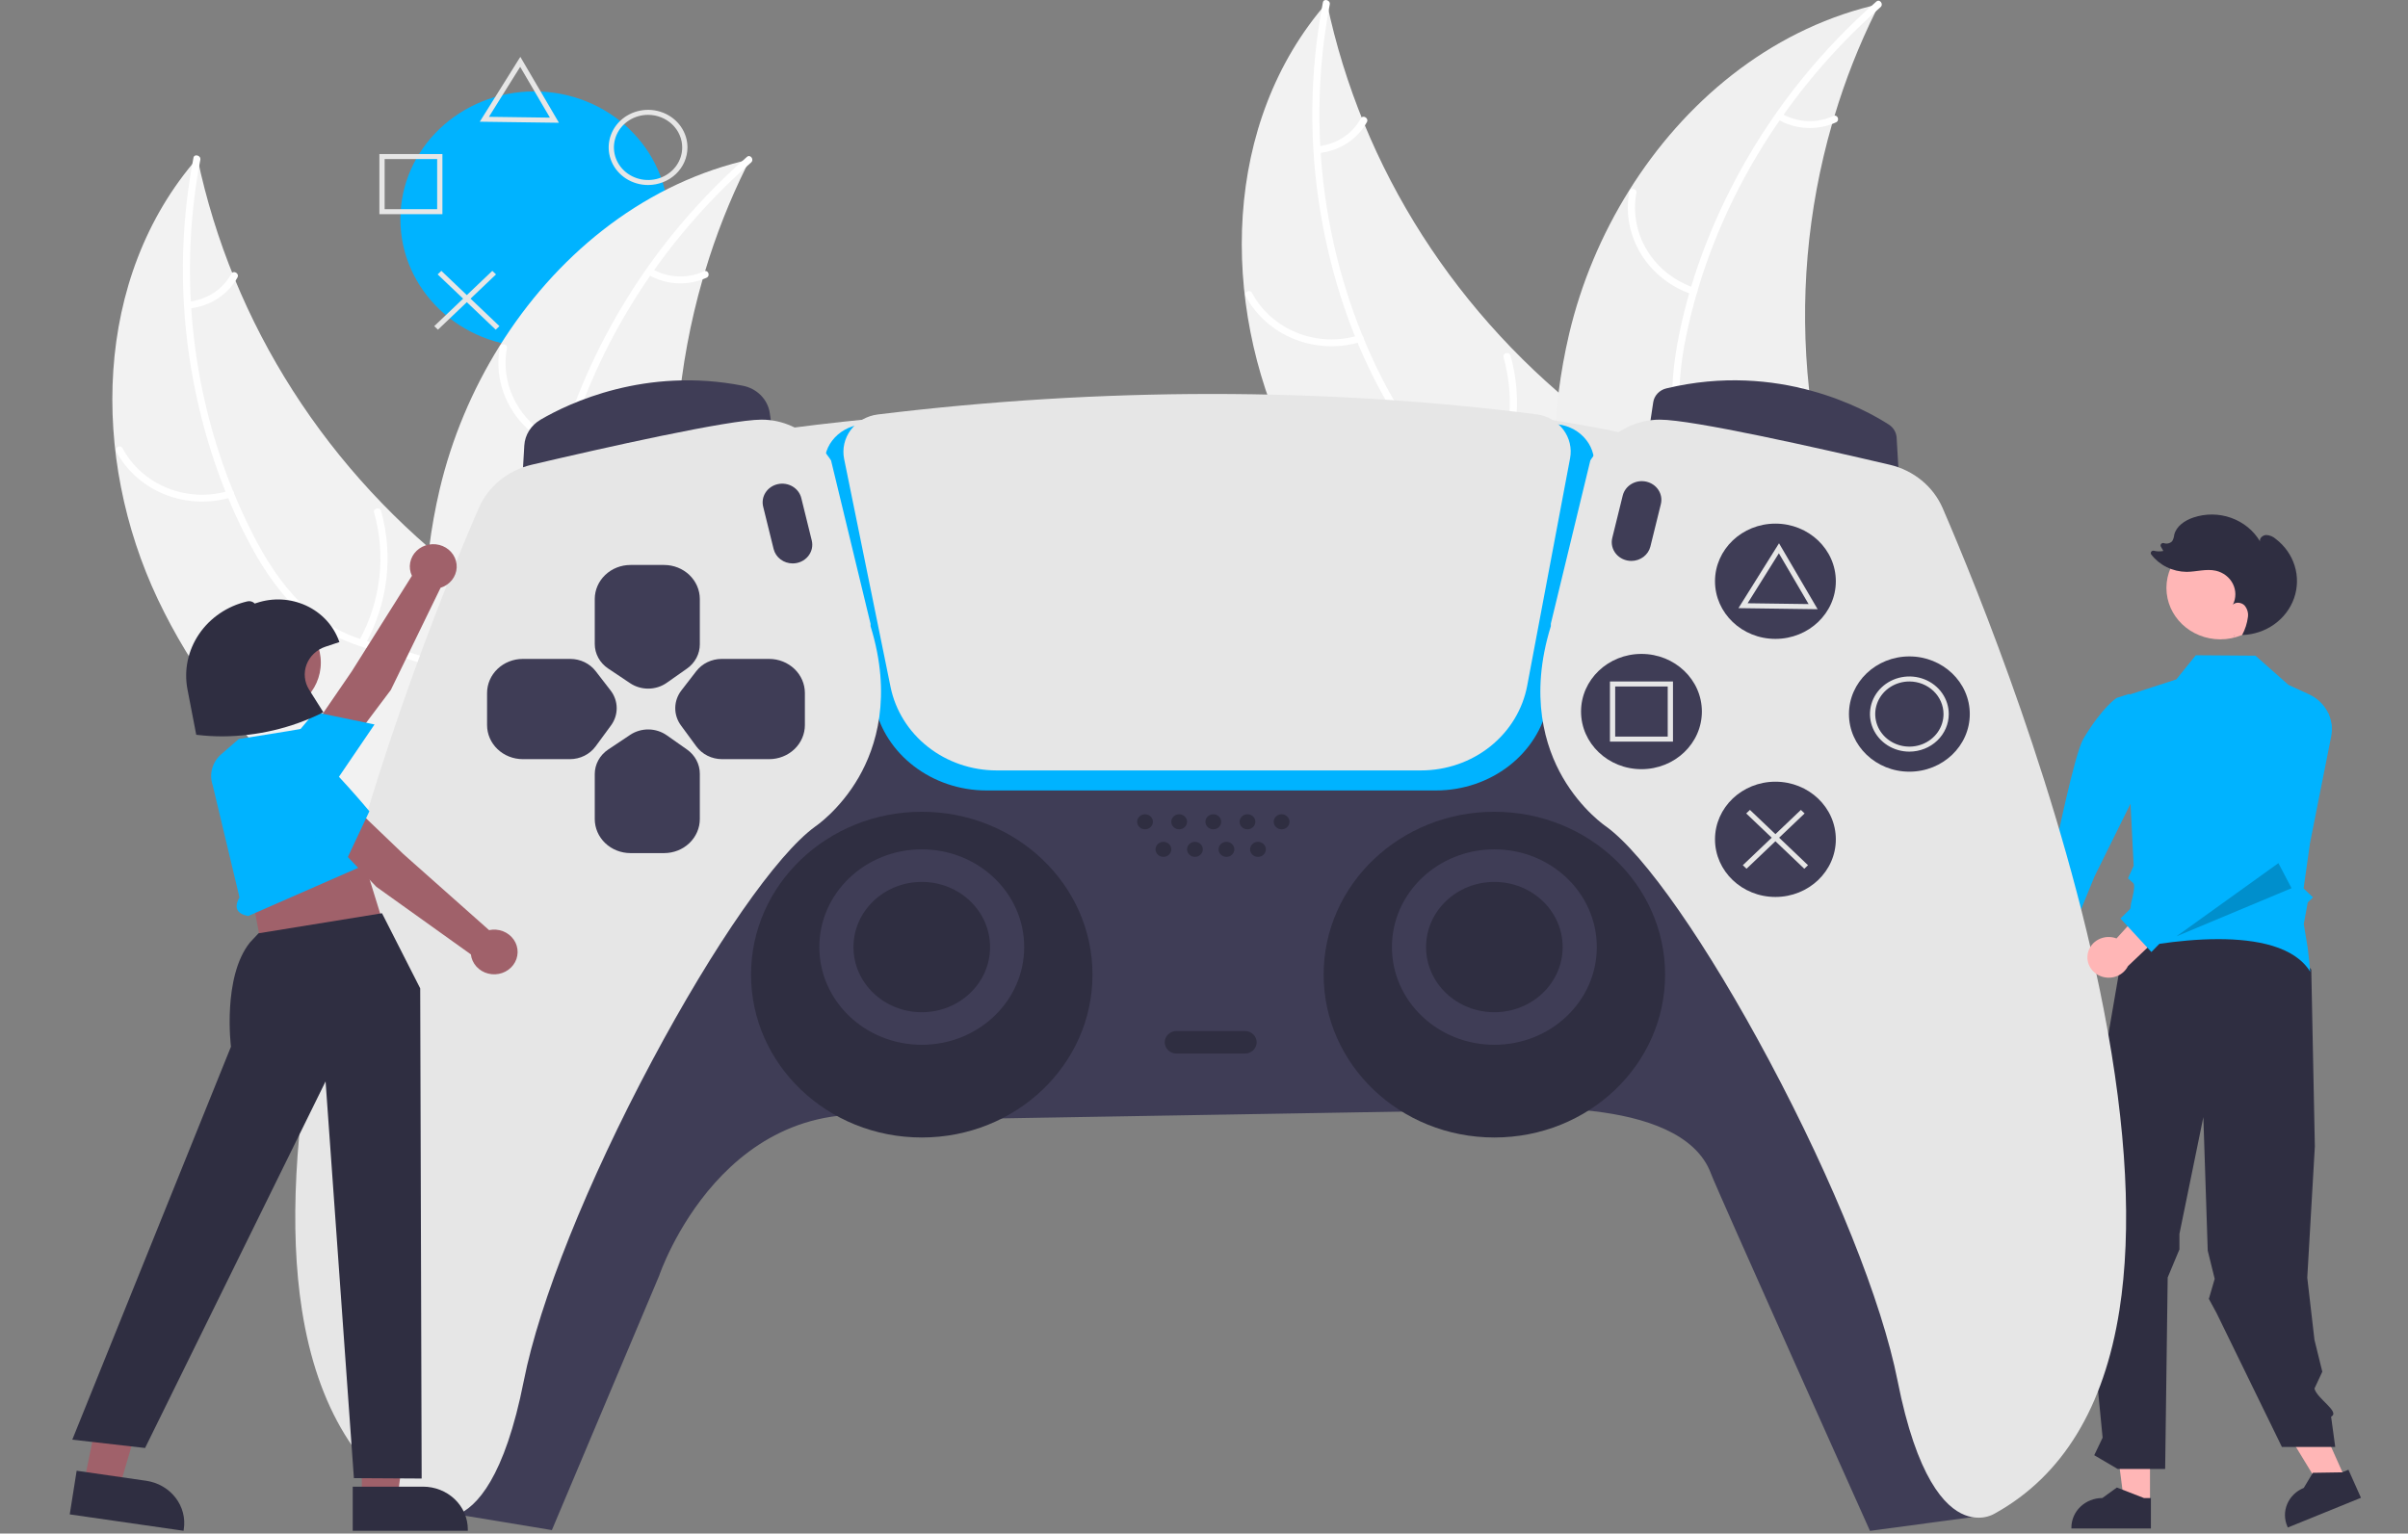 <svg width="416" height="265" viewBox="0 0 416 265" fill="none" xmlns="http://www.w3.org/2000/svg">
<rect x="0" y="0" width="416" height="265" fill="#808080" stroke="none"/>
<g clip-path="url(#clip0_11_2)">
<path d="M405.376 255.97L401.268 257.64L392.56 243.316L398.624 240.85L405.376 255.97Z" fill="#FFB6B6"/>
<path d="M371.427 259.68L366.961 259.679L364.837 243.244H371.428L371.427 259.68Z" fill="#FFB6B6"/>
<path d="M371.584 264.125L357.851 264.124V263.959C357.851 262.606 358.415 261.309 359.417 260.352C360.419 259.396 361.779 258.859 363.196 258.859H363.197L365.705 257.043L370.385 258.859L371.584 258.859L371.584 264.125Z" fill="#2F2E41"/>
<path d="M407.875 258.816L395.241 263.953L395.173 263.8C394.617 262.556 394.602 261.152 395.132 259.897C395.661 258.642 396.691 257.639 397.995 257.109L397.995 257.109L399.556 254.5L404.608 254.42L405.711 253.971L407.875 258.816Z" fill="#2F2E41"/>
<path d="M367.046 162.407L360.259 201.84L362.106 207.716L359.682 211.878L363.242 248.427L361.797 251.462L365.834 253.837H374.048L374.484 220.749L376.513 215.891V213.214L380.644 193.038L381.404 216.117L382.606 220.982L381.596 224.447L382.915 226.874L394.216 250.029H403.427L402.715 244.792C404.365 243.995 400.237 241.665 399.841 239.941L401.197 237.03L399.841 231.53L398.597 220.783L399.908 198.097L399.291 167.549C396.199 163.593 392.768 160.542 388.516 159.687L367.046 162.407Z" fill="#2F2E41"/>
<path d="M383.574 110.477C388.715 110.477 392.883 106.501 392.883 101.595C392.883 96.69 388.715 92.714 383.574 92.714C378.433 92.714 374.266 96.69 374.266 101.595C374.266 106.501 378.433 110.477 383.574 110.477Z" fill="#FFB6B6"/>
<path d="M345.197 171.724C345.081 171.225 345.081 170.708 345.197 170.21C345.313 169.711 345.542 169.242 345.868 168.837C346.195 168.432 346.61 168.1 347.086 167.865C347.561 167.629 348.085 167.496 348.62 167.475L352.369 155.581L356.704 160.536L352.479 171.071C352.457 171.931 352.105 172.753 351.49 173.382C350.875 174.011 350.039 174.403 349.142 174.484C348.244 174.564 347.347 174.328 346.62 173.819C345.893 173.311 345.386 172.565 345.197 171.724Z" fill="#FFB6B6"/>
<path d="M369.52 122.836L367.84 119.907L365.674 120.597C365.674 120.597 363.284 122.068 359.937 127.625C358.389 130.195 355.042 146.674 355.042 146.674L347.22 166.438L355.194 167.724L361.849 151.437L369.563 135.85L369.52 122.836Z" fill="#00B3FF"/>
<path d="M383.229 162.283C389.783 162.283 396.396 163.514 399.104 167.916C399.033 166.959 398.856 165.299 398.671 163.777L397.994 159.686L398.68 155.935L399.588 155.069L397.962 153.518L399.071 145.688L402.731 127.242C403.018 125.791 402.794 124.29 402.094 122.973C401.395 121.656 400.259 120.596 398.862 119.959L395.346 118.345L389.647 113.301L379.336 113.227L375.973 117.4L367.118 120.27L368.605 149.608L367.63 151.777C367.849 151.968 368.309 152.377 368.559 152.641C368.912 153.013 368.462 154.931 368.163 156.041L367.751 158.999L369.047 159.882L367.363 161.78L367.026 164.189C368.698 163.812 375.927 162.283 383.229 162.283Z" fill="#00B3FF"/>
<path d="M385.956 110.042C385.995 109.959 386.035 109.875 386.074 109.791C386.059 109.791 386.044 109.793 386.029 109.794L385.956 110.042Z" fill="#2F2E41"/>
<path d="M393.141 93.118C392.699 92.72 392.125 92.483 391.518 92.448C390.917 92.467 390.306 92.985 390.431 93.548C389.325 91.68 387.565 90.243 385.46 89.49C383.355 88.737 381.04 88.715 378.919 89.429C377.423 89.933 375.956 90.94 375.613 92.418C375.579 92.806 375.458 93.182 375.257 93.521C375.083 93.702 374.858 93.831 374.608 93.891C374.359 93.952 374.096 93.941 373.853 93.861L373.838 93.857C373.754 93.829 373.665 93.827 373.58 93.849C373.495 93.871 373.419 93.917 373.362 93.981C373.304 94.045 373.268 94.123 373.259 94.207C373.249 94.29 373.265 94.375 373.306 94.449L373.73 95.202C373.196 95.316 372.642 95.305 372.114 95.169C372.026 95.147 371.933 95.152 371.848 95.182C371.763 95.213 371.69 95.267 371.639 95.339C371.588 95.41 371.561 95.495 371.563 95.582C371.564 95.668 371.594 95.752 371.647 95.822C372.35 96.74 373.269 97.489 374.329 98.009C375.389 98.529 376.562 98.806 377.754 98.817C379.445 98.807 381.154 98.251 382.8 98.622C383.437 98.766 384.032 99.044 384.541 99.435C385.051 99.827 385.462 100.322 385.745 100.885C386.028 101.448 386.175 102.065 386.175 102.689C386.176 103.313 386.03 103.93 385.748 104.493C386.254 103.966 387.231 104.09 387.748 104.608C387.987 104.885 388.163 105.206 388.266 105.55C388.369 105.895 388.397 106.256 388.347 106.611C388.21 107.699 387.871 108.755 387.348 109.731C389.347 109.672 391.28 109.029 392.885 107.888C394.49 106.748 395.689 105.165 396.321 103.354C396.953 101.542 396.987 99.589 396.418 97.759C395.849 95.928 394.706 94.308 393.141 93.118H393.141Z" fill="#2F2E41"/>
<path d="M92.312 59.958C105.093 59.958 115.454 50.072 115.454 37.877C115.454 25.681 105.093 15.795 92.312 15.795C79.531 15.795 69.17 25.681 69.17 37.877C69.17 50.072 79.531 59.958 92.312 59.958Z" fill="#00B3FF"/>
<path d="M27.27 103.562C15.658 79.054 16.086 47.99 34.107 27.31C40.136 55.986 56.602 81.704 80.59 99.912C89.868 106.903 100.95 113.756 103.485 124.773C105.062 131.629 102.827 138.88 98.962 144.851C95.097 150.823 89.71 155.736 84.384 160.577L83.786 162.233C60.611 146.924 38.881 128.069 27.27 103.562Z" fill="#F2F2F2"/>
<path d="M34.609 27.609C30.461 49.278 33.542 72.352 43.623 92.205C45.802 96.497 48.405 100.67 51.889 104.122C55.375 107.576 59.542 109.75 64.337 111.086C68.72 112.307 73.351 113.072 77.347 115.288C81.558 117.624 84.172 121.544 85.19 126.04C86.436 131.54 85.536 137.139 84.457 142.585C83.259 148.633 81.913 154.896 83.65 160.975C83.86 161.711 82.65 161.98 82.44 161.244C79.419 150.668 85.293 140.236 84.472 129.603C84.089 124.641 82.136 119.759 77.677 116.885C73.778 114.371 69.003 113.578 64.554 112.378C59.882 111.119 55.687 109.194 52.117 106.002C48.465 102.737 45.686 98.652 43.401 94.432C38.248 84.915 34.852 74.428 33.054 63.871C30.988 51.736 31.112 39.353 33.421 27.259C33.565 26.51 34.751 26.865 34.609 27.609H34.609Z" fill="white"/>
<path d="M39.989 85.917C36.228 87.067 32.16 86.904 28.512 85.457C24.864 84.01 21.875 81.372 20.077 78.016C19.716 77.335 20.807 76.768 21.169 77.449C22.837 80.577 25.622 83.034 29.021 84.375C32.421 85.716 36.211 85.853 39.707 84.762C40.467 84.526 40.745 85.682 39.989 85.917H39.989Z" fill="white"/>
<path d="M62.029 110.746C65.788 103.926 66.715 96.005 64.625 88.563C64.418 87.826 65.628 87.557 65.835 88.293C67.995 96.042 67.012 104.283 63.084 111.372C62.709 112.047 61.656 111.418 62.029 110.746H62.029Z" fill="white"/>
<path d="M32.585 52.121C34.138 51.965 35.626 51.444 36.915 50.604C38.205 49.764 39.255 48.632 39.972 47.309C40.338 46.629 41.391 47.259 41.028 47.934C40.228 49.392 39.066 50.642 37.644 51.573C36.221 52.504 34.581 53.089 32.867 53.275C32.707 53.306 32.541 53.277 32.403 53.195C32.264 53.113 32.163 52.983 32.121 52.833C32.085 52.68 32.113 52.519 32.2 52.386C32.286 52.253 32.425 52.158 32.585 52.121V52.121Z" fill="white"/>
<path d="M129.544 27.55C129.328 27.98 129.112 28.411 128.902 28.85C126.033 34.653 123.663 40.668 121.815 46.837C121.664 47.312 121.519 47.795 121.383 48.273C117.097 63.18 115.748 78.717 117.407 94.094C118.073 100.212 119.225 106.273 120.855 112.225C123.106 120.444 126.232 129.184 125.526 137.391C125.463 138.248 125.344 139.101 125.17 139.944L85.951 162.801C85.834 162.81 85.723 162.828 85.606 162.837L84.084 163.818C83.977 163.517 83.874 163.202 83.767 162.901C83.704 162.726 83.651 162.547 83.588 162.372C83.549 162.254 83.511 162.136 83.469 162.032C83.455 161.992 83.443 161.953 83.435 161.922C83.393 161.818 83.365 161.717 83.329 161.621C82.744 159.863 82.171 158.098 81.61 156.327C81.605 156.318 81.605 156.318 81.608 156.305C77.372 142.795 74.28 128.83 73.508 114.86C73.484 114.44 73.456 114.011 73.45 113.581C73.139 107.282 73.368 100.97 74.134 94.707C74.565 91.279 75.178 87.874 75.97 84.504C78.034 75.803 81.52 67.466 86.299 59.798C95.829 44.514 110.376 32.308 128.18 27.875C128.636 27.762 129.083 27.654 129.544 27.55Z" fill="#F2F2F2"/>
<path d="M129.76 28.076C112.775 42.995 100.676 63.188 96.198 84.831C95.229 89.51 94.674 94.337 95.278 99.095C95.882 103.855 97.838 107.985 100.823 111.806C103.552 115.299 106.767 118.57 108.559 122.635C110.448 126.92 110.061 131.551 108.038 135.725C105.562 140.833 101.31 144.786 97.012 148.515C92.239 152.655 87.213 156.883 84.764 162.734C84.467 163.443 83.332 162.963 83.628 162.255C87.889 152.074 99.162 147.12 105.216 138.158C108.041 133.976 109.562 128.957 107.816 124.1C106.289 119.853 102.976 116.477 100.181 112.963C97.246 109.273 95.11 105.327 94.274 100.727C93.418 96.022 93.777 91.164 94.615 86.482C96.507 75.923 100.411 65.599 105.638 56.136C111.645 45.26 119.557 35.445 129.033 27.115C129.619 26.599 130.343 27.564 129.76 28.076L129.76 28.076Z" fill="white"/>
<path d="M97.264 77.723C93.535 76.48 90.39 74.013 88.39 70.762C86.391 67.511 85.668 63.688 86.351 59.975C86.492 59.224 87.721 59.398 87.58 60.15C86.938 63.606 87.612 67.167 89.48 70.191C91.348 73.215 94.287 75.501 97.767 76.639C98.523 76.887 98.016 77.969 97.264 77.723H97.264Z" fill="white"/>
<path d="M99.195 110.209C106.499 106.923 112.237 101.131 115.265 93.988C115.564 93.28 116.7 93.761 116.401 94.468C113.236 101.896 107.251 107.911 99.642 111.314C98.917 111.638 98.473 110.531 99.195 110.209L99.195 110.209Z" fill="white"/>
<path d="M112.677 46.485C114.015 47.253 115.532 47.691 117.091 47.762C118.651 47.832 120.204 47.531 121.612 46.887C122.333 46.554 122.776 47.662 122.06 47.992C120.501 48.697 118.785 49.027 117.062 48.954C115.338 48.88 113.66 48.404 112.174 47.569C112.027 47.502 111.912 47.383 111.854 47.238C111.795 47.093 111.796 46.932 111.857 46.787C111.925 46.644 112.049 46.532 112.202 46.475C112.355 46.419 112.526 46.422 112.677 46.485V46.485Z" fill="white"/>
<path d="M222.388 76.718C210.776 52.21 211.205 21.146 229.226 0.466C235.255 29.142 251.72 54.86 275.709 73.069C284.987 80.059 296.069 86.912 298.604 97.929C300.181 104.785 297.945 112.036 294.081 118.007C290.216 123.979 284.828 128.892 279.502 133.733L278.905 135.39C255.73 120.08 234 101.225 222.388 76.718Z" fill="#F2F2F2"/>
<path d="M229.727 0.765C225.58 22.434 228.661 45.508 238.742 65.361C240.921 69.653 243.523 73.826 247.008 77.278C250.493 80.732 254.661 82.906 259.455 84.242C263.838 85.463 268.47 86.228 272.466 88.444C276.677 90.78 279.291 94.7 280.309 99.195C281.555 104.696 280.655 110.295 279.576 115.741C278.377 121.789 277.032 128.052 278.769 134.131C278.979 134.867 277.769 135.136 277.559 134.4C274.538 123.824 280.412 113.392 279.591 102.759C279.208 97.797 277.255 92.915 272.796 90.041C268.897 87.527 264.122 86.734 259.673 85.534C255.001 84.275 250.806 82.35 247.236 79.158C243.584 75.893 240.805 71.808 238.52 67.588C233.367 58.071 229.97 47.584 228.173 37.027C226.107 24.892 226.231 12.509 228.54 0.415C228.683 -0.334 229.87 0.021 229.727 0.765H229.727Z" fill="white"/>
<path d="M235.108 59.073C231.346 60.223 227.278 60.06 223.631 58.613C219.983 57.166 216.994 54.528 215.196 51.172C214.834 50.492 215.925 49.924 216.287 50.605C217.955 53.733 220.74 56.19 224.14 57.531C227.539 58.872 231.329 59.009 234.826 57.918C235.586 57.682 235.864 58.838 235.108 59.073V59.073Z" fill="white"/>
<path d="M257.148 83.902C260.907 77.082 261.834 69.162 259.744 61.719C259.536 60.981 260.747 60.713 260.954 61.449C263.113 69.198 262.131 77.439 258.203 84.528C257.828 85.203 256.775 84.574 257.148 83.902H257.148Z" fill="white"/>
<path d="M227.704 25.277C229.256 25.121 230.744 24.6 232.034 23.76C233.323 22.92 234.374 21.788 235.091 20.465C235.457 19.785 236.51 20.415 236.146 21.09C235.347 22.549 234.185 23.798 232.762 24.729C231.34 25.66 229.7 26.244 227.986 26.431C227.826 26.462 227.66 26.433 227.521 26.351C227.383 26.269 227.282 26.14 227.24 25.989C227.203 25.836 227.232 25.675 227.318 25.542C227.405 25.409 227.544 25.314 227.704 25.277V25.277Z" fill="white"/>
<path d="M324.663 0.706C324.447 1.136 324.231 1.567 324.02 2.006C321.152 7.809 318.782 13.824 316.934 19.993C316.783 20.468 316.637 20.951 316.501 21.429C312.215 36.336 310.867 51.873 312.526 67.25C313.191 73.368 314.344 79.43 315.973 85.381C318.224 93.6 321.35 102.34 320.645 110.547C320.581 111.404 320.462 112.257 320.288 113.1L281.069 135.957C280.953 135.966 280.842 135.984 280.725 135.993L279.203 136.974C279.096 136.673 278.992 136.358 278.886 136.057C278.823 135.882 278.769 135.703 278.707 135.528C278.668 135.41 278.629 135.292 278.587 135.188C278.574 135.148 278.561 135.109 278.554 135.078C278.512 134.974 278.484 134.873 278.447 134.777C277.863 133.019 277.29 131.254 276.729 129.483C276.724 129.474 276.724 129.474 276.727 129.461C272.49 115.951 269.398 101.986 268.626 88.016C268.603 87.596 268.574 87.168 268.569 86.737C268.258 80.438 268.486 74.126 269.253 67.863C269.684 64.435 270.297 61.03 271.089 57.66C273.153 48.959 276.639 40.622 281.418 32.954C290.948 17.67 305.495 5.464 323.299 1.032C323.754 0.918 324.202 0.81 324.663 0.706Z" fill="#F0F0F0"/>
<path d="M324.878 1.232C307.894 16.151 295.795 36.344 291.316 57.987C290.348 62.666 289.793 67.493 290.396 72.251C291 77.011 292.956 81.141 295.941 84.962C298.671 88.455 301.886 91.726 303.678 95.791C305.566 100.076 305.18 104.707 303.156 108.881C300.68 113.989 296.429 117.942 292.131 121.671C287.358 125.811 282.332 130.039 279.883 135.89C279.586 136.599 278.45 136.119 278.747 135.411C283.008 125.23 294.28 120.276 300.334 111.314C303.159 107.132 304.681 102.113 302.935 97.256C301.408 93.009 298.095 89.633 295.299 86.119C292.364 82.429 290.229 78.483 289.392 73.883C288.537 69.178 288.896 64.32 289.734 59.638C291.625 49.079 295.53 38.755 300.757 29.292C306.763 18.416 314.676 8.601 324.151 0.271C324.738 -0.245 325.461 0.72 324.878 1.232L324.878 1.232Z" fill="white"/>
<path d="M292.383 50.879C288.654 49.636 285.508 47.169 283.509 43.918C281.51 40.667 280.787 36.844 281.469 33.131C281.61 32.38 282.84 32.554 282.699 33.306C282.056 36.762 282.73 40.323 284.598 43.347C286.466 46.37 289.406 48.657 292.886 49.795C293.642 50.043 293.135 51.126 292.383 50.879H292.383Z" fill="white"/>
<path d="M294.313 83.365C301.618 80.079 307.356 74.287 310.384 67.144C310.683 66.436 311.819 66.917 311.52 67.624C308.354 75.052 302.37 81.067 294.761 84.47C294.036 84.794 293.592 83.687 294.313 83.365L294.313 83.365Z" fill="white"/>
<path d="M307.796 19.641C309.134 20.409 310.651 20.848 312.21 20.918C313.77 20.988 315.323 20.687 316.731 20.043C317.452 19.71 317.895 20.818 317.179 21.148C315.62 21.853 313.904 22.183 312.181 22.11C310.457 22.036 308.779 21.561 307.293 20.725C307.146 20.658 307.031 20.539 306.972 20.394C306.914 20.249 306.915 20.088 306.976 19.943C307.043 19.8 307.167 19.688 307.321 19.631C307.474 19.575 307.645 19.578 307.796 19.641Z" fill="white"/>
<path d="M74.389 258.473L78.675 261.641L95.342 264.4L113.866 220.463C113.866 220.463 125.21 186.601 156.974 193.528L259.071 191.796C259.071 191.796 290.418 188.731 295.599 202.837C296.58 205.509 323.052 264.535 323.052 264.535L341.611 262.036L339.387 211.713L295.306 114.079L218.686 109.514L139.731 114.728L74.389 258.473Z" fill="#3F3D56"/>
<path d="M159.243 196.559C175.532 196.559 188.737 183.959 188.737 168.416C188.737 152.873 175.532 140.273 159.243 140.273C142.953 140.273 129.748 152.873 129.748 168.416C129.748 183.959 142.953 196.559 159.243 196.559Z" fill="#2F2E41"/>
<path d="M258.163 196.559C274.453 196.559 287.658 183.959 287.658 168.416C287.658 152.873 274.453 140.273 258.163 140.273C241.874 140.273 228.669 152.873 228.669 168.416C228.669 183.959 241.874 196.559 258.163 196.559Z" fill="#2F2E41"/>
<path d="M124.757 76.194L136.901 73.922C136.901 73.922 228.336 61.473 286.131 76.194L281.759 87.884L128.84 87.018L124.757 76.194Z" fill="#E6E6E6"/>
<path d="M248.039 136.593H170.442C161.02 136.593 152.877 130.368 151.08 121.791L142.587 81.264C142.4 80.379 142.407 79.467 142.609 78.586C142.812 77.704 143.205 76.873 143.763 76.144C144.347 75.38 145.089 74.739 145.944 74.26C146.798 73.78 147.747 73.474 148.731 73.359C189.657 68.512 230.183 68.504 269.183 73.334C270.153 73.448 271.088 73.75 271.931 74.224C272.773 74.697 273.504 75.33 274.079 76.084C274.634 76.802 275.027 77.621 275.236 78.491C275.445 79.36 275.463 80.261 275.291 81.138L267.452 121.541C265.76 130.263 257.596 136.593 248.039 136.593Z" fill="#00B3FF"/>
<path d="M90.239 82.792L90.576 76.993C90.629 76.089 90.91 75.211 91.396 74.434C91.882 73.657 92.558 73.004 93.367 72.53C98.266 69.662 111.482 63.348 128.348 66.658C129.533 66.892 130.613 67.468 131.442 68.308C132.271 69.149 132.809 70.212 132.982 71.354L133.434 74.372L90.239 82.792Z" fill="#3F3D56"/>
<path d="M328.075 82.792L284.88 74.372L285.605 69.524C285.689 68.951 285.95 68.416 286.355 67.986C286.76 67.556 287.291 67.252 287.879 67.112C307.33 62.455 322.218 70.726 326.318 73.372C326.707 73.624 327.03 73.958 327.262 74.348C327.495 74.738 327.63 75.174 327.657 75.622L328.075 82.792Z" fill="#3F3D56"/>
<path d="M76.523 262.256C75.483 262.266 74.46 261.992 73.578 261.465C62.012 255.021 54.801 243.211 52.163 226.375C49.983 212.467 50.893 195.011 54.868 174.491C61.914 138.11 76.683 101.745 82.705 87.799C83.503 85.959 84.743 84.323 86.325 83.023C87.907 81.723 89.787 80.796 91.813 80.316C104.229 77.402 125.903 72.514 131.563 72.514C139.32 72.514 143.517 79.481 143.559 79.552L143.582 79.609L150.394 107.796V108.202C154.152 120.335 151.36 129.1 148.354 134.316C145.091 139.978 140.868 142.805 140.826 142.833C134.197 147.649 123.395 163.163 112.645 183.316C101.474 204.26 93.193 224.925 90.493 238.597C87.189 255.331 82.346 260.454 78.864 261.804C78.122 262.099 77.327 262.252 76.523 262.256V262.256Z" fill="#E6E6E6"/>
<path d="M245.481 133.129H172.162C167.835 133.124 163.644 131.685 160.305 129.058C156.966 126.431 154.686 122.78 153.855 118.728L145.831 79.312C145.653 78.44 145.664 77.542 145.864 76.673C146.064 75.805 146.448 74.985 146.993 74.264C147.538 73.543 148.232 72.937 149.032 72.482C149.832 72.027 150.722 71.733 151.646 71.619C190.318 66.905 228.611 66.897 265.461 71.594C266.372 71.713 267.249 72.006 268.038 72.456C268.827 72.906 269.512 73.504 270.052 74.214C270.593 74.924 270.977 75.731 271.181 76.586C271.386 77.441 271.407 78.327 271.243 79.19L263.836 118.485C263.065 122.593 260.803 126.312 257.447 128.989C254.092 131.667 249.856 133.132 245.481 133.129V133.129Z" fill="#E6E6E6"/>
<path d="M341.792 262.256C340.988 262.252 340.192 262.099 339.449 261.804C335.968 260.454 331.124 255.331 327.82 238.597C325.121 224.925 316.839 204.26 305.668 183.316C294.918 163.163 284.117 147.649 277.479 142.827C277.445 142.805 273.223 139.978 269.96 134.316C266.953 129.1 264.161 120.335 267.919 108.202L267.925 107.747L274.739 79.579L274.755 79.552C274.796 79.481 278.994 72.514 286.75 72.514C292.411 72.514 314.085 77.402 326.501 80.316C328.527 80.796 330.407 81.723 331.988 83.023C333.57 84.323 334.81 85.959 335.608 87.799V87.799C341.631 101.745 356.399 138.11 363.446 174.491C367.42 195.011 368.33 212.467 366.151 226.375C363.512 243.211 356.302 255.021 344.72 261.475C343.842 261.996 342.826 262.267 341.792 262.256V262.256Z" fill="#E6E6E6"/>
<path d="M159.243 180.539C169.016 180.539 176.939 172.979 176.939 163.654C176.939 154.328 169.016 146.768 159.243 146.768C149.469 146.768 141.546 154.328 141.546 163.654C141.546 172.979 149.469 180.539 159.243 180.539Z" fill="#3F3D56"/>
<path d="M159.243 174.911C165.758 174.911 171.041 169.871 171.041 163.654C171.041 157.436 165.758 152.396 159.243 152.396C152.727 152.396 147.445 157.436 147.445 163.654C147.445 169.871 152.727 174.911 159.243 174.911Z" fill="#2F2E41"/>
<path d="M258.163 180.539C267.937 180.539 275.86 172.979 275.86 163.654C275.86 154.328 267.937 146.768 258.163 146.768C248.39 146.768 240.467 154.328 240.467 163.654C240.467 172.979 248.39 180.539 258.163 180.539Z" fill="#3F3D56"/>
<path d="M258.163 174.911C264.679 174.911 269.961 169.871 269.961 163.654C269.961 157.436 264.679 152.396 258.163 152.396C251.648 152.396 246.365 157.436 246.365 163.654C246.365 169.871 251.648 174.911 258.163 174.911Z" fill="#2F2E41"/>
<path d="M197.813 143.304C198.564 143.304 199.174 142.723 199.174 142.005C199.174 141.288 198.564 140.706 197.813 140.706C197.061 140.706 196.451 141.288 196.451 142.005C196.451 142.723 197.061 143.304 197.813 143.304Z" fill="#2F2E41"/>
<path d="M203.712 143.304C204.463 143.304 205.073 142.723 205.073 142.005C205.073 141.288 204.463 140.706 203.712 140.706C202.96 140.706 202.35 141.288 202.35 142.005C202.35 142.723 202.96 143.304 203.712 143.304Z" fill="#2F2E41"/>
<path d="M200.989 148.067C201.741 148.067 202.35 147.485 202.35 146.768C202.35 146.05 201.741 145.469 200.989 145.469C200.237 145.469 199.628 146.05 199.628 146.768C199.628 147.485 200.237 148.067 200.989 148.067Z" fill="#2F2E41"/>
<path d="M206.434 148.067C207.186 148.067 207.795 147.485 207.795 146.768C207.795 146.05 207.186 145.469 206.434 145.469C205.682 145.469 205.073 146.05 205.073 146.768C205.073 147.485 205.682 148.067 206.434 148.067Z" fill="#2F2E41"/>
<path d="M211.879 148.067C212.631 148.067 213.241 147.485 213.241 146.768C213.241 146.05 212.631 145.469 211.879 145.469C211.128 145.469 210.518 146.05 210.518 146.768C210.518 147.485 211.128 148.067 211.879 148.067Z" fill="#2F2E41"/>
<path d="M217.325 148.067C218.076 148.067 218.686 147.485 218.686 146.768C218.686 146.05 218.076 145.469 217.325 145.469C216.573 145.469 215.963 146.05 215.963 146.768C215.963 147.485 216.573 148.067 217.325 148.067Z" fill="#2F2E41"/>
<path d="M209.611 143.304C210.362 143.304 210.972 142.723 210.972 142.005C210.972 141.288 210.362 140.706 209.611 140.706C208.859 140.706 208.249 141.288 208.249 142.005C208.249 142.723 208.859 143.304 209.611 143.304Z" fill="#2F2E41"/>
<path d="M215.509 143.304C216.261 143.304 216.871 142.723 216.871 142.005C216.871 141.288 216.261 140.706 215.509 140.706C214.758 140.706 214.148 141.288 214.148 142.005C214.148 142.723 214.758 143.304 215.509 143.304Z" fill="#2F2E41"/>
<path d="M221.408 143.304C222.16 143.304 222.77 142.723 222.77 142.005C222.77 141.288 222.16 140.706 221.408 140.706C220.657 140.706 220.047 141.288 220.047 142.005C220.047 142.723 220.657 143.304 221.408 143.304Z" fill="#2F2E41"/>
<path d="M215.056 182.055H203.258C202.716 182.055 202.197 181.849 201.814 181.484C201.431 181.119 201.216 180.623 201.216 180.106C201.216 179.59 201.431 179.094 201.814 178.729C202.197 178.363 202.716 178.158 203.258 178.158H215.056C215.597 178.158 216.117 178.363 216.5 178.729C216.883 179.094 217.098 179.59 217.098 180.106C217.098 180.623 216.883 181.119 216.5 181.484C216.117 181.849 215.597 182.055 215.056 182.055Z" fill="#2F2E41"/>
<path d="M136.937 97.36C136.176 97.358 135.437 97.112 134.841 96.66C134.245 96.208 133.825 95.578 133.65 94.871L131.841 87.541C131.636 86.708 131.786 85.832 132.259 85.104C132.731 84.377 133.487 83.858 134.359 83.662C135.232 83.466 136.151 83.608 136.914 84.058C137.677 84.508 138.221 85.228 138.428 86.061L140.237 93.39C140.354 93.865 140.356 94.358 140.245 94.834C140.133 95.309 139.91 95.755 139.593 96.136C139.275 96.518 138.872 96.826 138.412 97.038C137.952 97.25 137.448 97.36 136.937 97.36V97.36Z" fill="#3F3D56"/>
<path d="M281.83 96.927C281.319 96.927 280.815 96.817 280.355 96.605C279.896 96.394 279.492 96.085 279.174 95.703C278.857 95.322 278.634 94.876 278.523 94.401C278.411 93.925 278.414 93.432 278.53 92.957L280.339 85.628C280.546 84.795 281.09 84.075 281.853 83.625C282.616 83.175 283.535 83.033 284.408 83.229C285.281 83.425 286.036 83.944 286.509 84.671C286.981 85.399 287.131 86.275 286.926 87.109L285.117 94.438C284.942 95.145 284.523 95.775 283.926 96.227C283.33 96.678 282.591 96.925 281.83 96.927V96.927Z" fill="#3F3D56"/>
<path d="M111.973 118.994C110.86 118.995 109.773 118.668 108.861 118.058L105.064 115.521C104.349 115.043 103.766 114.408 103.363 113.67C102.96 112.932 102.749 112.112 102.749 111.279V103.51C102.751 101.95 103.401 100.455 104.557 99.351C105.713 98.248 107.281 97.628 108.916 97.626H114.733C116.368 97.628 117.935 98.248 119.091 99.351C120.247 100.455 120.898 101.95 120.9 103.51V111.355C120.898 112.166 120.697 112.966 120.314 113.689C119.931 114.413 119.375 115.041 118.692 115.524L115.192 117.984C114.26 118.641 113.132 118.995 111.973 118.994V118.994Z" fill="#3F3D56"/>
<path d="M114.733 147.417H108.916C107.281 147.415 105.713 146.795 104.557 145.692C103.401 144.589 102.751 143.093 102.749 141.533V133.764C102.749 132.932 102.96 132.112 103.363 131.373C103.766 130.635 104.349 130 105.064 129.522L108.861 126.986C109.792 126.364 110.903 126.036 112.039 126.049C113.175 126.062 114.278 126.416 115.192 127.059L118.692 129.52C119.375 130.002 119.931 130.63 120.314 131.354C120.697 132.078 120.898 132.877 120.9 133.688V141.533C120.898 143.093 120.247 144.589 119.091 145.692C117.935 146.795 116.368 147.415 114.733 147.417V147.417Z" fill="#3F3D56"/>
<path d="M132.883 131.181H124.741C123.869 131.181 123.009 130.98 122.235 130.595C121.462 130.211 120.796 129.654 120.296 128.972L117.637 125.349C116.985 124.461 116.642 123.4 116.656 122.316C116.669 121.233 117.04 120.18 117.714 119.308L120.293 115.969C120.798 115.317 121.457 114.787 122.215 114.421C122.974 114.055 123.811 113.864 124.661 113.862H132.883C134.518 113.864 136.086 114.485 137.242 115.588C138.398 116.691 139.048 118.186 139.05 119.746V125.297C139.048 126.857 138.398 128.352 137.242 129.456C136.086 130.559 134.518 131.179 132.883 131.181V131.181Z" fill="#3F3D56"/>
<path d="M98.454 131.181H90.311C88.677 131.179 87.109 130.559 85.953 129.456C84.797 128.352 84.147 126.857 84.145 125.297V119.746C84.147 118.186 84.797 116.691 85.953 115.588C87.109 114.485 88.677 113.864 90.311 113.862H98.534C99.383 113.864 100.221 114.055 100.98 114.421C101.738 114.787 102.396 115.317 102.902 115.969L105.481 119.308C106.155 120.18 106.525 121.233 106.539 122.316C106.553 123.4 106.21 124.461 105.558 125.349L102.899 128.972C102.399 129.654 101.733 130.211 100.959 130.595C100.185 130.98 99.326 131.181 98.454 131.181V131.181Z" fill="#3F3D56"/>
<path d="M306.716 110.399C312.48 110.399 317.153 105.94 317.153 100.44C317.153 94.941 312.48 90.482 306.716 90.482C300.952 90.482 296.28 94.941 296.28 100.44C296.28 105.94 300.952 110.399 306.716 110.399Z" fill="#3F3D56"/>
<path d="M329.858 133.346C335.622 133.346 340.295 128.887 340.295 123.388C340.295 117.888 335.622 113.429 329.858 113.429C324.094 113.429 319.422 117.888 319.422 123.388C319.422 128.887 324.094 133.346 329.858 133.346Z" fill="#3F3D56"/>
<path d="M306.716 154.994C312.48 154.994 317.153 150.536 317.153 145.036C317.153 139.536 312.48 135.078 306.716 135.078C300.952 135.078 296.28 139.536 296.28 145.036C296.28 150.536 300.952 154.994 306.716 154.994Z" fill="#3F3D56"/>
<path d="M283.574 132.913C289.338 132.913 294.011 128.454 294.011 122.955C294.011 117.455 289.338 112.996 283.574 112.996C277.81 112.996 273.138 117.455 273.138 122.955C273.138 128.454 277.81 132.913 283.574 132.913Z" fill="#3F3D56"/>
<path d="M329.858 129.882C328.512 129.882 327.196 129.501 326.077 128.788C324.957 128.074 324.085 127.06 323.57 125.873C323.055 124.686 322.92 123.38 323.182 122.121C323.445 120.861 324.093 119.704 325.045 118.795C325.997 117.887 327.21 117.268 328.53 117.018C329.851 116.767 331.219 116.896 332.463 117.387C333.707 117.879 334.77 118.711 335.518 119.779C336.265 120.847 336.665 122.103 336.665 123.388C336.663 125.109 335.945 126.76 334.669 127.978C333.393 129.195 331.663 129.88 329.858 129.882V129.882ZM329.858 117.759C328.691 117.759 327.551 118.089 326.581 118.708C325.611 119.326 324.855 120.205 324.408 121.234C323.962 122.262 323.845 123.394 324.073 124.486C324.3 125.577 324.862 126.58 325.687 127.368C326.512 128.155 327.563 128.691 328.707 128.908C329.852 129.125 331.038 129.014 332.116 128.588C333.193 128.162 334.115 127.44 334.763 126.515C335.411 125.589 335.757 124.501 335.757 123.388C335.755 121.895 335.133 120.465 334.027 119.409C332.922 118.354 331.422 117.761 329.858 117.759V117.759Z" fill="#E6E6E6"/>
<path d="M314.009 105.272L300.331 105.087L307.338 93.877L314.009 105.272ZM301.915 104.243L312.45 104.385L307.312 95.609L301.915 104.243Z" fill="#E6E6E6"/>
<path d="M289.019 128.15H278.129V117.759H289.019V128.15ZM279.036 127.284H288.112V118.625H279.036V127.284Z" fill="#E6E6E6"/>
<path d="M312.348 149.507L307.359 144.755L311.759 140.565L311.117 139.952L306.716 144.143L302.315 139.952L301.674 140.565L306.074 144.755L301.085 149.507L301.726 150.12L306.716 145.367L311.707 150.12L312.348 149.507Z" fill="#E6E6E6"/>
<path d="M111.958 31.97C110.612 31.97 109.296 31.589 108.177 30.876C107.057 30.162 106.185 29.148 105.67 27.961C105.155 26.774 105.02 25.468 105.283 24.209C105.545 22.949 106.193 21.792 107.145 20.883C108.097 19.975 109.31 19.357 110.63 19.106C111.951 18.855 113.319 18.984 114.563 19.476C115.807 19.967 116.87 20.799 117.618 21.867C118.366 22.936 118.765 24.191 118.765 25.476C118.763 27.198 118.045 28.848 116.769 30.066C115.493 31.283 113.763 31.968 111.958 31.97V31.97ZM111.958 19.847C110.792 19.847 109.651 20.177 108.681 20.796C107.711 21.414 106.955 22.293 106.508 23.322C106.062 24.35 105.945 25.482 106.173 26.574C106.4 27.666 106.962 28.669 107.787 29.456C108.612 30.243 109.663 30.779 110.807 30.996C111.952 31.213 113.138 31.102 114.216 30.676C115.294 30.25 116.215 29.528 116.863 28.603C117.511 27.677 117.857 26.589 117.857 25.476C117.855 23.983 117.233 22.553 116.127 21.497C115.022 20.442 113.522 19.849 111.958 19.847V19.847Z" fill="#E6E6E6"/>
<path d="M96.563 21.215L82.885 21.031L89.891 9.82L96.563 21.215ZM84.469 20.186L95.004 20.328L89.866 11.552L84.469 20.186Z" fill="#E6E6E6"/>
<path d="M76.431 37.011H65.54V26.619H76.431V37.011ZM66.448 36.145H75.523V27.485H66.448V36.145Z" fill="#E6E6E6"/>
<path d="M86.28 56.357L81.291 51.606L85.691 47.416L85.049 46.803L80.648 50.994L76.247 46.803L75.606 47.416L80.006 51.606L75.017 56.357L75.658 56.97L80.648 52.218L85.639 56.97L86.28 56.357Z" fill="#E6E6E6"/>
<path opacity="0.2" d="M393.612 149.149L375.999 161.797L395.881 153.479L393.612 149.149Z" fill="black"/>
<path d="M67.809 164.736L45.575 165.602L42.852 151.314L61.91 145.685L67.809 164.736Z" fill="#A0616A"/>
<path d="M59.635 129.719L54.675 124.901L60.756 116.03L71.163 99.499C70.823 98.787 70.718 97.993 70.861 97.223C71.004 96.452 71.389 95.741 71.965 95.184C72.54 94.627 73.28 94.249 74.085 94.102C74.891 93.954 75.724 94.043 76.475 94.358C77.227 94.672 77.86 95.196 78.292 95.862C78.724 96.527 78.934 97.301 78.895 98.083C78.855 98.865 78.568 99.616 78.071 100.239C77.574 100.861 76.891 101.325 76.111 101.569L67.521 119.217L59.635 129.719Z" fill="#A0616A"/>
<path d="M54.141 140.719C53.559 141.579 52.729 142.261 51.751 142.684C50.773 143.106 49.688 143.251 48.627 143.101C47.616 142.987 46.662 142.594 45.882 141.971C45.102 141.347 44.53 140.519 44.236 139.59C44.02 138.93 43.957 138.233 44.052 137.547C44.147 136.862 44.397 136.204 44.785 135.621C48.103 130.284 54.222 123.237 54.283 123.167L54.38 123.054L64.701 125.188L54.141 140.719Z" fill="#00B3FF"/>
<path d="M62.51 258.816L68.676 258.815L71.609 236.121L62.508 236.122L62.51 258.816Z" fill="#A0616A"/>
<path d="M60.937 256.895L73.08 256.895H73.081C75.133 256.895 77.101 257.673 78.553 259.057C80.004 260.442 80.819 262.32 80.82 264.279V264.518L60.937 264.519L60.937 256.895Z" fill="#2F2E41"/>
<path d="M14.497 256.269L20.594 257.148L27.05 235.128L19.057 233.83L14.497 256.269Z" fill="#A0616A"/>
<path d="M13.242 254.145L25.25 255.877L25.25 255.877C27.28 256.17 29.104 257.22 30.322 258.796C31.54 260.372 32.052 262.346 31.745 264.282L31.708 264.519L12.048 261.684L13.242 254.145Z" fill="#2F2E41"/>
<path d="M44.667 161.272L65.994 157.808L72.593 170.787L72.844 255.492L61.139 255.422L56.246 186.864L25.063 250.213L12.489 248.773L39.9 180.865C39.9 180.865 38.391 168.868 43.169 162.869L44.667 161.272Z" fill="#2F2E41"/>
<path d="M36.75 135.702C36.424 134.767 36.389 133.763 36.65 132.81C36.911 131.858 37.456 130.998 38.219 130.335L41.25 127.706L49.795 126.333L55.138 125.406L63.725 149.149L42.869 158.292C41.038 157.915 40.307 156.96 41.372 155.06L36.75 135.702Z" fill="#00B3FF"/>
<path d="M55.891 143.713L61.857 140.08L69.696 147.592L84.492 160.727C85.293 160.557 86.129 160.623 86.889 160.915C87.65 161.208 88.299 161.715 88.751 162.368C89.204 163.02 89.438 163.789 89.422 164.571C89.407 165.354 89.143 166.113 88.666 166.749C88.188 167.386 87.519 167.868 86.748 168.134C85.977 168.4 85.139 168.436 84.346 168.237C83.552 168.039 82.841 167.615 82.305 167.022C81.77 166.43 81.435 165.696 81.347 164.918L65.028 153.248L55.891 143.713Z" fill="#A0616A"/>
<path d="M45.748 136.309C44.987 135.587 44.459 134.672 44.228 133.672C43.997 132.672 44.073 131.629 44.447 130.669C44.773 129.749 45.373 128.94 46.174 128.341C46.975 127.742 47.941 127.379 48.955 127.297C49.677 127.231 50.404 127.317 51.087 127.547C51.771 127.777 52.393 128.147 52.911 128.63C57.697 132.831 63.657 140.001 63.717 140.073L63.811 140.187L59.489 149.38L45.748 136.309Z" fill="#00B3FF"/>
<path d="M46.045 123.444C51.225 123.444 55.425 119.437 55.425 114.494C55.425 109.551 51.225 105.544 46.045 105.544C40.865 105.544 36.665 109.551 36.665 114.494C36.665 119.437 40.865 123.444 46.045 123.444Z" fill="#A0616A"/>
<path d="M38.451 127.244C36.997 127.244 35.543 127.159 34.1 126.991L33.902 126.968L32.391 119.142C31.75 115.824 32.465 112.398 34.388 109.567C36.31 106.736 39.296 104.715 42.732 103.918C42.961 103.863 43.202 103.869 43.428 103.935C43.654 104.002 43.856 104.127 44.012 104.296L44.373 104.177C45.752 103.718 47.213 103.522 48.672 103.602C50.13 103.682 51.558 104.035 52.874 104.641C54.19 105.247 55.367 106.095 56.34 107.135C57.312 108.176 58.06 109.389 58.541 110.705L58.631 110.95L56.226 111.75C55.477 111.999 54.795 112.404 54.231 112.937C53.666 113.469 53.233 114.115 52.964 114.826C52.694 115.538 52.593 116.299 52.67 117.052C52.747 117.806 52.999 118.534 53.407 119.183L55.866 123.088L55.604 123.213C50.298 125.824 44.421 127.205 38.451 127.244V127.244Z" fill="#2F2E41"/>
<path d="M360.696 164.696C360.805 164.196 361.027 163.724 361.347 163.315C361.667 162.905 362.078 162.568 362.549 162.326C363.021 162.084 363.543 161.944 364.077 161.915C364.612 161.887 365.147 161.97 365.644 162.16L374.175 152.779L375.999 158.994L367.619 166.949C367.229 167.725 366.555 168.338 365.723 168.671C364.892 169.004 363.962 169.034 363.108 168.757C362.255 168.479 361.538 167.912 361.094 167.164C360.649 166.416 360.507 165.538 360.696 164.696H360.696Z" fill="#FFB6B6"/>
<path d="M398.763 123.452L402.258 123.272L402.784 125.391C402.784 125.391 402.732 128.106 399.546 133.747C396.359 139.389 371.669 164.507 371.669 164.507L366.322 158.717L379.538 145.728L387.542 132.114L398.763 123.452Z" fill="#00B3FF"/>
</g>
<defs>
<clipPath id="clip0_11_2">
<rect width="416" height="265" fill="white"/>
</clipPath>
</defs>
</svg>
